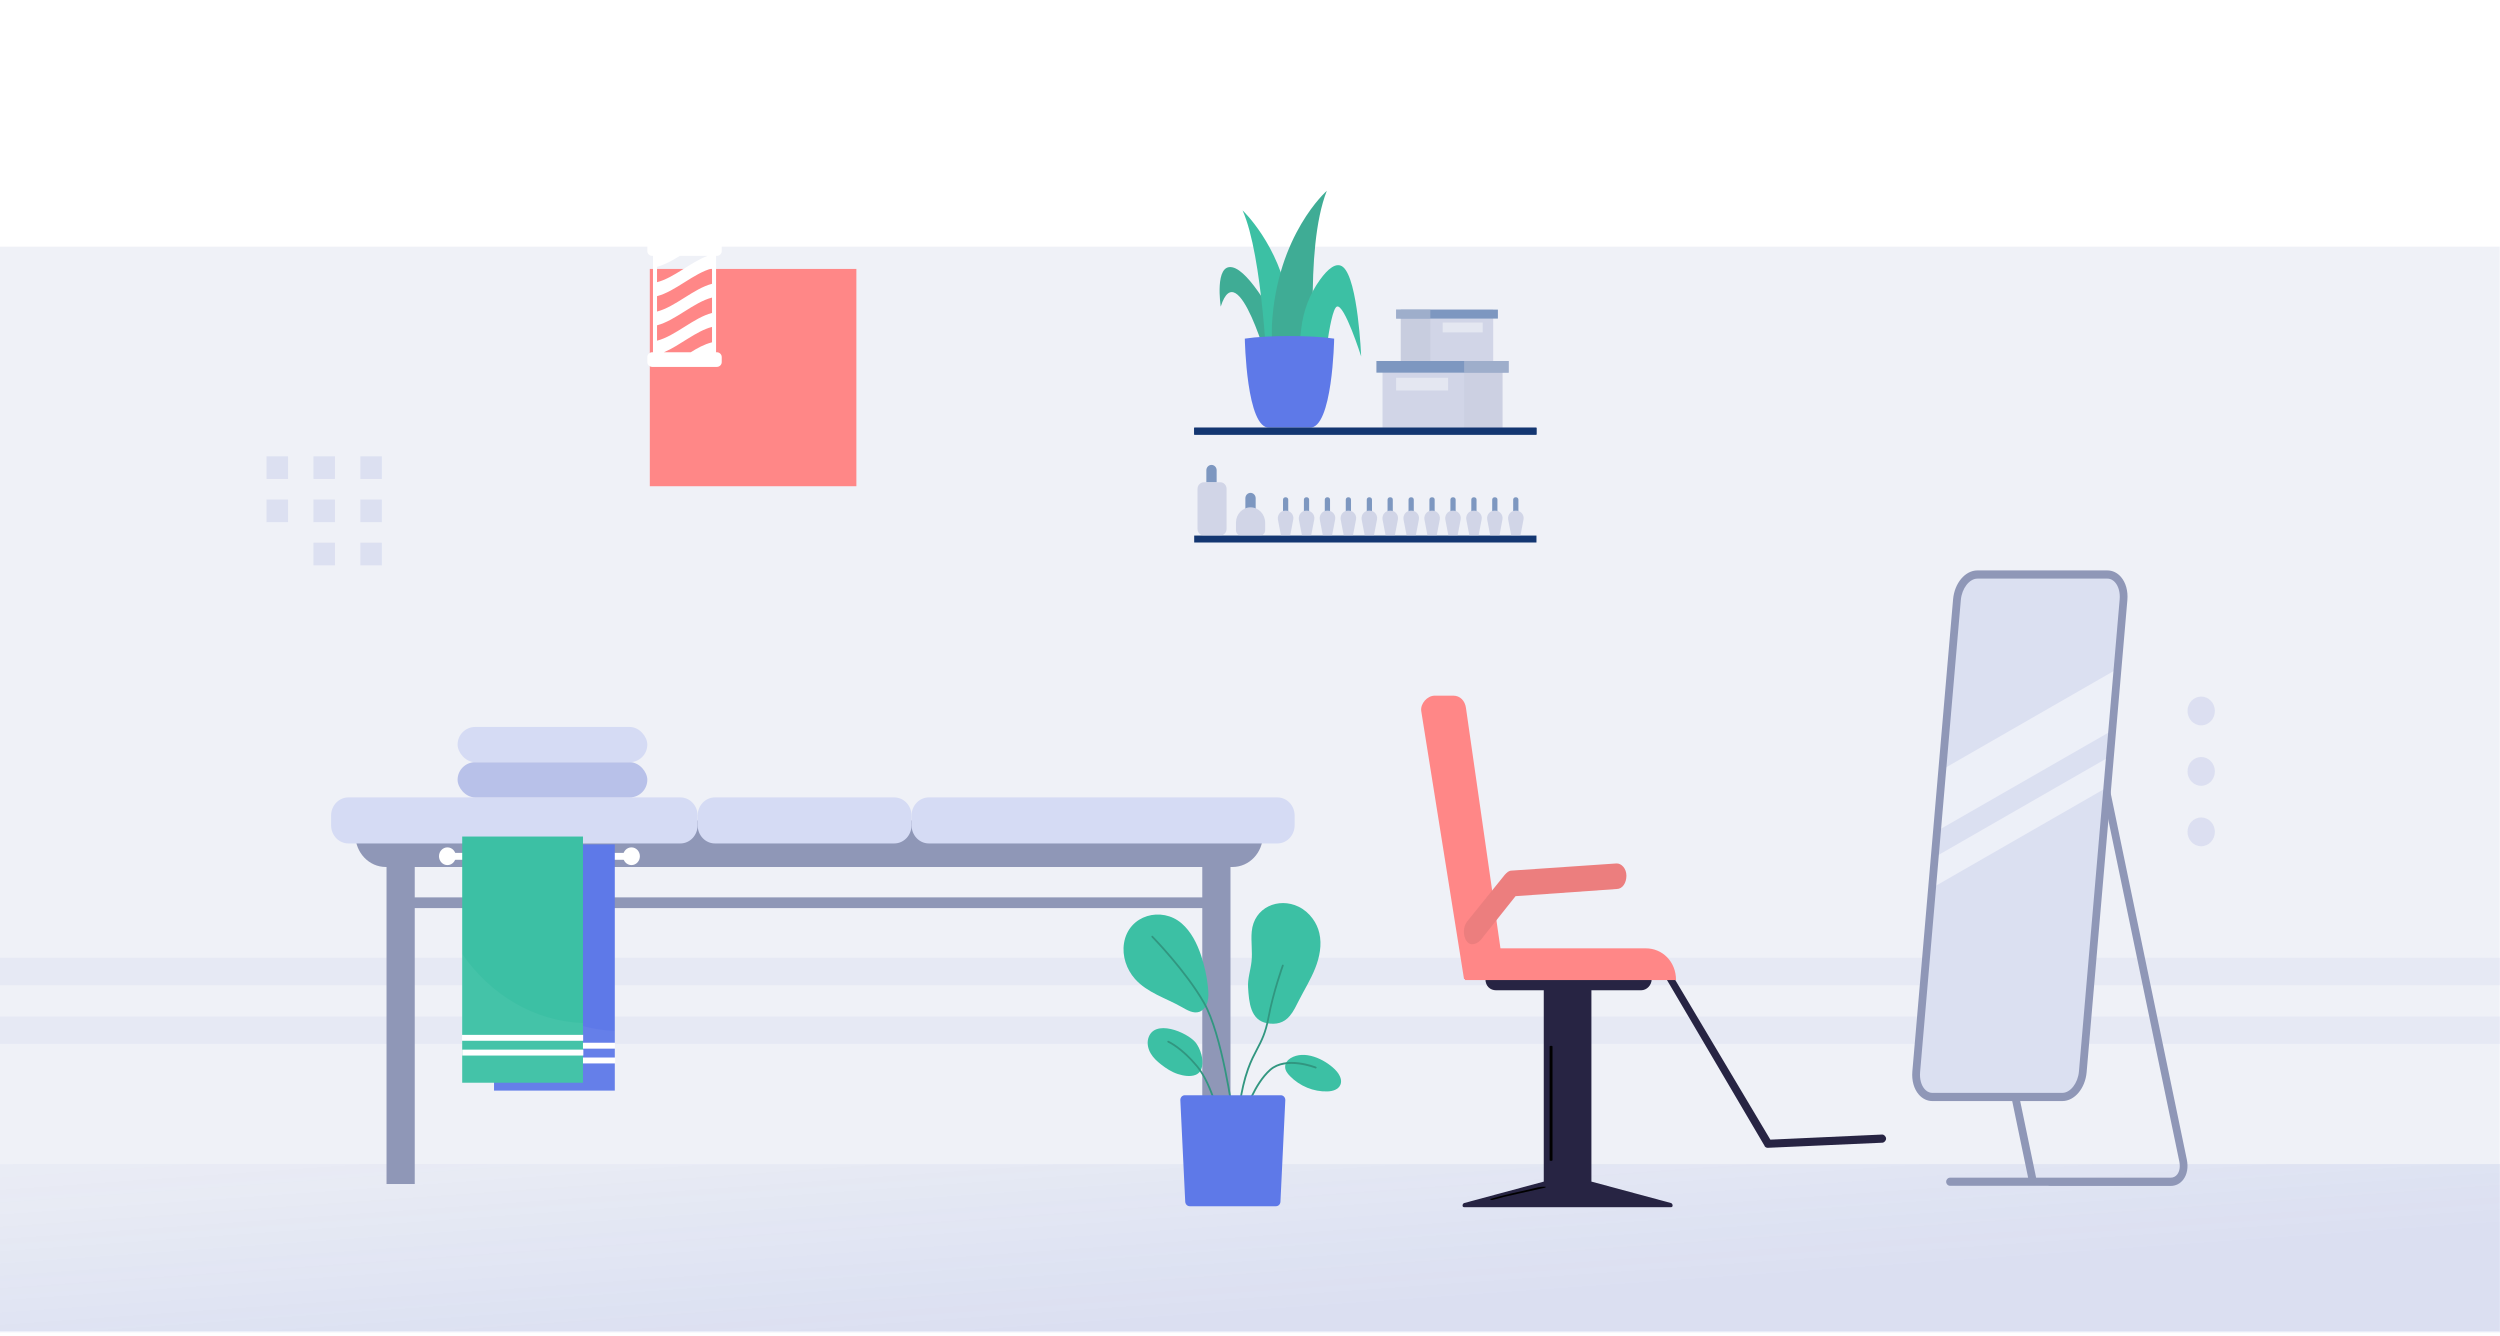 <svg width="363" height="194" viewBox="0 0 363 194" fill="none" xmlns="http://www.w3.org/2000/svg">
<rect opacity="0.1" y="35.819" width="362.961" height="157.433" fill="#5E6EAD"/>
<rect opacity="0.1" y="169.021" width="363" height="24.435" fill="url(#paint0_linear_82_12462)"/>
<rect opacity="0.05" y="147.604" width="363" height="3.978" fill="#2845BA"/>
<rect opacity="0.05" y="139.081" width="363" height="3.978" fill="#2845BA"/>
<ellipse opacity="0.1" cx="319.612" cy="120.786" rx="2.09" ry="1.987" transform="rotate(-90 319.612 120.786)" fill="#2845BA"/>
<ellipse opacity="0.1" cx="319.612" cy="112.008" rx="2.09" ry="1.987" transform="rotate(-90 319.612 112.008)" fill="#2845BA"/>
<ellipse opacity="0.1" cx="319.612" cy="103.231" rx="2.09" ry="1.987" transform="rotate(-90 319.612 103.231)" fill="#2845BA"/>
<g opacity="0.1">
<rect x="38.7" y="66.26" width="3.122" height="3.284" fill="#2845BA"/>
<rect x="45.511" y="66.26" width="3.122" height="3.284" fill="#2845BA"/>
<rect x="52.323" y="66.26" width="3.122" height="3.284" fill="#2845BA"/>
<rect x="38.7" y="72.53" width="3.122" height="3.284" fill="#2845BA"/>
<rect x="45.511" y="72.53" width="3.122" height="3.284" fill="#2845BA"/>
<rect x="52.323" y="72.529" width="3.122" height="3.284" fill="#2845BA"/>
<rect x="45.511" y="78.8" width="3.122" height="3.284" fill="#2845BA"/>
<rect x="52.323" y="78.8" width="3.122" height="3.284" fill="#2845BA"/>
</g>
<path d="M178.958 125.886H56.013C53.58 125.886 51.603 123.805 51.603 121.244V119.126H183.369V121.244C183.369 123.812 181.398 125.886 178.958 125.886Z" fill="#8F97B7"/>
<path d="M98.79 122.469H50.586C49.198 122.469 48.076 121.288 48.076 119.827V118.425C48.076 116.963 49.198 115.783 50.586 115.783H98.783C100.171 115.783 101.293 116.963 101.293 118.425V119.819C101.3 121.288 100.178 122.469 98.79 122.469Z" fill="#D5DBF4"/>
<path d="M129.843 122.469H103.81C102.422 122.469 101.3 121.288 101.3 119.827V118.425C101.3 116.963 102.422 115.783 103.81 115.783H129.843C131.232 115.783 132.353 116.963 132.353 118.425V119.819C132.36 121.288 131.232 122.469 129.843 122.469Z" fill="#D5DBF4"/>
<path d="M185.472 122.469H134.87C133.482 122.469 132.36 121.288 132.36 119.827V118.425C132.36 116.963 133.482 115.783 134.87 115.783H185.472C186.86 115.783 187.982 116.963 187.982 118.425V119.819C187.982 121.288 186.86 122.469 185.472 122.469Z" fill="#D5DBF4"/>
<path d="M60.22 123.952H56.125V171.921H60.22V123.952Z" fill="#8F97B7"/>
<path d="M174.572 171.93H178.667V123.961H174.572V171.93Z" fill="#8F97B7"/>
<path d="M175.558 130.299H59.371V131.856H175.558V130.299Z" fill="#8F97B7"/>
<path d="M174.439 153.117C174.246 152.409 173.92 151.748 173.587 151.351C172.332 149.861 167.541 147.852 166.722 150.798C166.523 151.519 166.703 152.315 167.08 152.955C167.452 153.595 168.003 154.101 168.579 154.552C169.322 155.139 170.129 155.658 171.019 155.948C171.807 156.204 172.85 156.393 173.638 156.056C174.682 155.597 174.752 154.29 174.439 153.117Z" fill="#3CC0A4"/>
<path d="M175.386 143.235C175.22 141.705 174.893 140.195 174.4 138.746C173.811 136.987 172.946 135.268 171.582 134.082C168.701 131.581 163.878 132.801 163.206 136.94C162.905 138.8 163.571 140.755 164.794 142.136C166.581 144.152 169.264 144.907 171.57 146.214C172.377 146.673 173.286 147.226 174.15 146.916C174.74 146.7 175.156 146.113 175.329 145.487C175.502 144.86 175.476 144.186 175.412 143.532C175.412 143.424 175.399 143.33 175.386 143.235Z" fill="#3CC0A4"/>
<path d="M190.602 133.394C190.064 132.653 189.366 132.046 188.559 131.655C185.652 130.239 182.072 131.736 181.752 135.261C181.617 136.71 181.88 138.173 181.72 139.616C181.585 140.876 181.137 142.11 181.22 143.377C181.355 145.52 181.553 148.149 184 148.574C185.268 148.796 186.388 148.56 187.266 147.522C187.836 146.855 188.207 146.032 188.611 145.244C189.398 143.7 190.321 142.224 190.961 140.606C191.608 138.989 191.966 137.182 191.563 135.477C191.39 134.729 191.057 134.014 190.602 133.394Z" fill="#3CC0A4"/>
<path d="M194.112 155.591C194.022 155.483 193.926 155.382 193.83 155.28C192.287 153.764 189.399 152.416 187.375 153.656C186.952 153.919 186.606 154.37 186.6 154.889C186.594 155.422 186.939 155.88 187.304 156.251C188.732 157.714 190.737 158.536 192.735 158.475C193.478 158.455 194.336 158.219 194.631 157.498C194.893 156.858 194.567 156.143 194.112 155.591Z" fill="#3CC0A4"/>
<path d="M177.301 163.457C177.244 163.457 177.186 163.416 177.173 163.349C177.16 163.295 175.95 157.606 173.734 154.93C171.518 152.254 169.591 151.378 169.571 151.371C169.507 151.344 169.475 151.263 169.501 151.196C169.527 151.128 169.603 151.095 169.668 151.122C169.751 151.155 171.666 152.025 173.926 154.755C176.187 157.485 177.378 163.059 177.423 163.295C177.436 163.369 177.397 163.443 177.327 163.457C177.32 163.457 177.308 163.457 177.301 163.457Z" fill="#319680"/>
<path d="M178.986 161.805C178.922 161.805 178.864 161.758 178.857 161.691C178.845 161.576 177.327 150.266 174.701 145.669C172.069 141.058 167.26 136.144 167.215 136.09C167.164 136.036 167.164 135.955 167.215 135.902C167.266 135.848 167.343 135.848 167.394 135.902C167.445 135.949 172.274 140.889 174.925 145.527C177.583 150.171 179.101 161.536 179.12 161.65C179.133 161.724 179.082 161.792 179.011 161.805C178.998 161.805 178.992 161.805 178.986 161.805Z" fill="#319680"/>
<path d="M179.812 162.243C179.805 162.243 179.805 162.243 179.799 162.243C179.728 162.237 179.677 162.176 179.677 162.095C179.677 162.055 179.953 158.341 181.086 155.186C181.534 153.932 181.983 153.09 182.412 152.274C183.071 151.021 183.641 149.935 184.058 147.711C184.743 144.037 186.133 140.175 186.145 140.141C186.171 140.074 186.248 140.04 186.312 140.061C186.376 140.087 186.414 140.168 186.389 140.236C186.376 140.276 184.993 144.118 184.314 147.765C183.891 150.036 183.283 151.189 182.642 152.409C182.22 153.218 181.778 154.054 181.336 155.287C180.215 158.401 179.94 162.082 179.94 162.115C179.94 162.19 179.882 162.243 179.812 162.243Z" fill="#319680"/>
<path d="M180.734 161.805C180.721 161.805 180.708 161.805 180.695 161.798C180.625 161.772 180.593 161.697 180.612 161.623C180.67 161.448 182.027 157.276 184.352 155.233C186.709 153.164 190.91 154.809 191.089 154.883C191.153 154.91 191.192 154.991 191.166 155.058C191.14 155.125 191.064 155.166 191 155.139C190.955 155.125 186.76 153.474 184.525 155.442C182.252 157.437 180.875 161.67 180.862 161.711C180.836 161.765 180.785 161.805 180.734 161.805Z" fill="#319680"/>
<path d="M185.268 175.145H172.748C172.402 175.145 172.114 174.855 172.095 174.491L171.384 159.749C171.365 159.358 171.659 159.028 172.037 159.028H185.972C186.344 159.028 186.645 159.358 186.626 159.749L185.921 174.491C185.902 174.862 185.62 175.145 185.268 175.145Z" fill="#5E79E8"/>
<path d="M217.235 143.789H238.275C239.122 143.789 239.828 143.047 239.828 142.155C239.828 141.264 239.122 140.521 238.275 140.521H217.235C216.388 140.521 215.682 141.264 215.682 142.155C215.682 143.195 216.388 143.789 217.235 143.789Z" fill="#272443"/>
<path d="M242.652 174.687L231.073 171.568V139.036H224.154V171.568L212.575 174.687C212.292 174.836 212.292 175.281 212.575 175.281H242.652C242.935 175.281 242.935 174.836 242.652 174.687Z" fill="#272443"/>
<path d="M218.506 142.156H212.575L206.362 103.237C206.221 102.197 207.209 101.009 208.339 101.009H211.022C212.01 101.009 212.716 101.751 212.857 102.791L218.506 142.156Z" fill="#FF8787"/>
<path d="M256.632 166.665C256.491 166.665 256.208 166.517 256.208 166.368L241.522 141.413C241.381 141.116 241.381 140.819 241.664 140.67C241.946 140.522 242.229 140.522 242.37 140.819L257.055 165.477L273.294 164.734C273.577 164.734 273.859 165.031 273.859 165.329C273.859 165.626 273.577 165.923 273.294 165.923L256.632 166.665C256.773 166.665 256.773 166.665 256.632 166.665Z" fill="#272443"/>
<path d="M238.981 137.699H212.716V142.304H243.358C243.358 139.63 241.381 137.699 238.981 137.699Z" fill="#FF8787"/>
<path d="M213.704 137.105C214.128 137.105 214.552 136.956 214.975 136.511L220.059 130.123L234.744 129.084C235.592 129.084 236.156 128.192 236.156 127.152C236.156 126.113 235.45 125.37 234.744 125.37L219.494 126.41C219.07 126.41 218.788 126.707 218.505 127.004L212.998 133.837C212.434 134.58 212.434 135.768 212.857 136.511C213.14 136.956 213.422 137.105 213.704 137.105Z" fill="#EC7E7E"/>
<path d="M225.425 151.96V168.448C225.425 168.597 225.001 168.597 225.001 168.448V151.96C225.001 151.811 225.425 151.811 225.425 151.96Z" fill="black"/>
<path d="M216.387 174.093C218.364 173.499 220.482 173.053 222.459 172.607C223.024 172.459 223.589 172.31 224.154 172.31C224.154 172.31 224.295 172.31 224.436 172.31C224.436 172.459 224.295 172.459 224.295 172.459C222.318 172.904 220.341 173.35 218.364 173.796C217.8 173.944 217.235 174.093 216.67 174.241C216.529 174.241 216.387 174.241 216.387 174.093C216.387 174.093 216.246 174.093 216.387 174.093Z" fill="black"/>
<path d="M178.935 38.812C176.303 38.26 177.25 44.521 177.25 44.521C179.755 36.614 184.333 53.491 184.333 53.491L187.395 54.126C187.395 54.126 185.862 46.968 185.554 46.795C185.236 46.639 181.55 39.355 178.935 38.812Z" fill="#3FAC95"/>
<path d="M180.419 30.546C183.386 37.138 184.041 55.011 184.041 55.011C184.041 55.011 188.597 52.506 187.154 44.01C185.711 35.501 180.419 30.546 180.419 30.546Z" fill="#3CC0A4"/>
<path d="M184.686 47.153C184.646 47.894 184.684 48.69 184.679 49.48C184.679 50.298 184.718 51.009 184.852 51.702C185.068 52.928 185.406 53.948 185.567 54.72C187.033 61.355 191.096 54.16 191.096 54.16C191.096 54.16 189.277 36.274 192.654 27.705C192.654 27.705 185.408 34.056 184.686 47.153Z" fill="#3FAC95"/>
<path d="M195.011 38.772C194.035 37.96 192.766 39.094 191.683 40.591C190.173 42.663 189.238 45.126 188.944 47.702L187.982 55.903L192.018 55.553C192.018 55.553 193.02 45.042 194.102 44.524C195.185 44.007 197.643 51.761 197.643 51.761C197.643 51.761 197.189 40.577 195.011 38.772Z" fill="#3CC0A4"/>
<path d="M180.747 49.169C180.747 49.169 180.974 62.41 184.355 62.088H187.027H187.455H190.114C193.495 62.396 193.722 49.169 193.722 49.169C190.515 48.666 183.954 48.666 180.747 49.169Z" fill="#5E79E8"/>
<g opacity="0.5">
<path d="M218.163 52.417H200.738V62.116H218.163V52.417Z" fill="#B3BAD7"/>
<g opacity="0.3">
<path d="M218.163 52.417H212.591V62.116H218.163V52.417Z" fill="#8F97B7"/>
</g>
<path d="M219.058 52.417H199.856V54.11H219.058V52.417Z" fill="#0B3E89"/>
<g opacity="0.5">
<path d="M219.058 52.417H212.591V54.11H219.058V52.417Z" fill="#8F97B7"/>
</g>
<g opacity="0.5">
<path d="M210.265 54.852H202.715V56.7H210.265V54.852Z" fill="white"/>
</g>
<path d="M216.813 44.956H203.397V52.417H216.813V44.956Z" fill="#B3BAD7"/>
<g opacity="0.5">
<path d="M207.686 44.956H203.397V52.417H207.686V44.956Z" fill="#8F97B7"/>
</g>
<path d="M217.495 44.956H202.715V46.258H217.495V44.956Z" fill="#0B3E89"/>
<g opacity="0.5">
<path d="M207.686 44.956H202.715V46.258H207.686V44.956Z" fill="#8F97B7"/>
</g>
<g opacity="0.5">
<path d="M215.29 46.832H209.477V48.26H215.29V46.832Z" fill="white"/>
</g>
</g>
<path d="M223.094 62.102H173.397V63.11H223.094V62.102Z" fill="#133671"/>
<path d="M223.094 62.102H173.397V63.11H223.094V62.102Z" fill="#133671"/>
<path d="M223.094 77.764H173.397V78.772H223.094V77.764Z" fill="#133671"/>
<g opacity="0.5">
<path d="M177.192 70.024H174.8C174.292 70.024 173.878 70.458 173.878 70.99V76.798C173.878 77.33 174.292 77.764 174.8 77.764H177.179C177.687 77.764 178.101 77.33 178.101 76.798V70.99C178.101 70.458 177.7 70.024 177.192 70.024Z" fill="#B3BAD7"/>
<path d="M175.909 67.505C175.495 67.505 175.161 67.855 175.161 68.288V70.01H176.658V68.288C176.658 67.855 176.324 67.505 175.909 67.505Z" fill="#0B3E89"/>
<path d="M181.575 71.564C181.161 71.564 180.827 71.913 180.827 72.347V74.069H182.324V72.347C182.324 71.913 181.989 71.564 181.575 71.564Z" fill="#0B3E89"/>
<path d="M181.575 73.663C180.413 73.663 179.464 74.657 179.464 75.874V77.008C179.464 77.428 179.785 77.764 180.185 77.764H182.978C183.379 77.764 183.7 77.428 183.7 77.008V75.874C183.687 74.657 182.751 73.663 181.575 73.663Z" fill="#B3BAD7"/>
</g>
<g opacity="0.5">
<path d="M186.706 72.207H186.626C186.439 72.207 186.292 72.362 186.292 72.557V74.433H187.054V72.557C187.054 72.362 186.907 72.207 186.706 72.207Z" fill="#0B3E89"/>
<path d="M186.76 74.153H186.706H186.626H186.573C186.306 74.153 186.038 74.265 185.838 74.475C185.611 74.713 185.504 75.063 185.544 75.399L185.998 77.764H186.493H186.84H187.335L187.789 75.399C187.842 75.063 187.735 74.713 187.495 74.475C187.294 74.265 187.041 74.153 186.76 74.153Z" fill="#B3BAD7"/>
</g>
<g opacity="0.5">
<path d="M189.753 72.207H189.66C189.473 72.207 189.326 72.362 189.326 72.557V74.433H190.087V72.557C190.087 72.362 189.94 72.207 189.753 72.207Z" fill="#0B3E89"/>
<path d="M189.807 74.153H189.753H189.673H189.62C189.352 74.153 189.085 74.265 188.885 74.475C188.658 74.713 188.551 75.063 188.591 75.399L189.045 77.764H189.54H189.887H190.381L190.836 75.399C190.889 75.063 190.782 74.713 190.542 74.475C190.341 74.265 190.074 74.153 189.807 74.153Z" fill="#B3BAD7"/>
</g>
<g opacity="0.5">
<path d="M192.787 72.207H192.693C192.506 72.207 192.359 72.362 192.359 72.557V74.433H193.121V72.557C193.134 72.362 192.974 72.207 192.787 72.207Z" fill="#0B3E89"/>
<path d="M192.84 74.153H192.787H192.707H192.653C192.386 74.153 192.119 74.265 191.918 74.475C191.691 74.713 191.584 75.063 191.624 75.399L192.079 77.764H192.573H192.92H193.415L193.869 75.399C193.923 75.063 193.816 74.713 193.575 74.475C193.375 74.265 193.121 74.153 192.84 74.153Z" fill="#B3BAD7"/>
</g>
<g opacity="0.5">
<path d="M195.833 72.207H195.74C195.553 72.207 195.406 72.362 195.406 72.557V74.433H196.167V72.557C196.167 72.362 196.02 72.207 195.833 72.207Z" fill="#0B3E89"/>
<path d="M195.873 74.153H195.82H195.74H195.686C195.419 74.153 195.152 74.265 194.951 74.475C194.724 74.713 194.617 75.063 194.657 75.399L195.112 77.764H195.606H195.954H196.448L196.902 75.399C196.956 75.063 196.849 74.713 196.608 74.475C196.421 74.265 196.154 74.153 195.873 74.153Z" fill="#B3BAD7"/>
</g>
<g opacity="0.5">
<path d="M198.867 72.207H198.787C198.6 72.207 198.453 72.362 198.453 72.557V74.433H199.214V72.557C199.214 72.362 199.054 72.207 198.867 72.207Z" fill="#0B3E89"/>
<path d="M198.92 74.153H198.867H198.787H198.733C198.466 74.153 198.199 74.265 197.998 74.475C197.771 74.713 197.664 75.063 197.704 75.399L198.159 77.764H198.653H199.001H199.495L199.949 75.399C200.003 75.063 199.896 74.713 199.655 74.475C199.455 74.265 199.188 74.153 198.92 74.153Z" fill="#B3BAD7"/>
</g>
<g opacity="0.5">
<path d="M201.9 72.207H201.806C201.619 72.207 201.472 72.362 201.472 72.557V74.433H202.234V72.557C202.247 72.362 202.1 72.207 201.9 72.207Z" fill="#0B3E89"/>
<path d="M201.954 74.153H201.9H201.82H201.766C201.499 74.153 201.232 74.265 201.032 74.475C200.804 74.713 200.697 75.063 200.738 75.399L201.192 77.764H201.686H202.034H202.528L202.982 75.399C203.036 75.063 202.929 74.713 202.688 74.475C202.488 74.265 202.234 74.153 201.954 74.153Z" fill="#B3BAD7"/>
</g>
<g opacity="0.5">
<path d="M204.947 72.207H204.853C204.666 72.207 204.519 72.362 204.519 72.557V74.433H205.281V72.557C205.281 72.362 205.134 72.207 204.947 72.207Z" fill="#0B3E89"/>
<path d="M205 74.153H204.947H204.867H204.813C204.546 74.153 204.279 74.265 204.078 74.475C203.851 74.713 203.744 75.063 203.784 75.399L204.239 77.764H204.733H205.081H205.575L206.029 75.399C206.083 75.063 205.976 74.713 205.735 74.475C205.535 74.265 205.268 74.153 205 74.153Z" fill="#B3BAD7"/>
</g>
<g opacity="0.5">
<path d="M207.98 72.207H207.887C207.699 72.207 207.552 72.362 207.552 72.557V74.433H208.314V72.557C208.328 72.362 208.167 72.207 207.98 72.207Z" fill="#0B3E89"/>
<path d="M208.034 74.153H207.98H207.9H207.847C207.579 74.153 207.312 74.265 207.112 74.475C206.884 74.713 206.778 75.063 206.818 75.399L207.272 77.764H207.766H208.114H208.608L209.063 75.399C209.116 75.063 209.009 74.713 208.769 74.475C208.568 74.265 208.314 74.153 208.034 74.153Z" fill="#B3BAD7"/>
</g>
<g opacity="0.5">
<path d="M211.027 72.207H210.933C210.746 72.207 210.599 72.362 210.599 72.557V74.433H211.361V72.557C211.361 72.362 211.214 72.207 211.027 72.207Z" fill="#0B3E89"/>
<path d="M211.067 74.153H211.014H210.933H210.88C210.613 74.153 210.345 74.265 210.145 74.475C209.918 74.713 209.811 75.063 209.851 75.399L210.305 77.764H210.8H211.147H211.642L212.096 75.399C212.149 75.063 212.043 74.713 211.802 74.475C211.615 74.265 211.348 74.153 211.067 74.153Z" fill="#B3BAD7"/>
</g>
<g opacity="0.5">
<path d="M214.06 72.207H213.967C213.78 72.207 213.633 72.362 213.633 72.557V74.433H214.394V72.557C214.408 72.362 214.247 72.207 214.06 72.207Z" fill="#0B3E89"/>
<path d="M214.114 74.153H214.06H213.98H213.927C213.659 74.153 213.392 74.265 213.192 74.475C212.964 74.713 212.858 75.063 212.898 75.399L213.352 77.764H213.846H214.194H214.688L215.143 75.399C215.196 75.063 215.089 74.713 214.849 74.475C214.648 74.265 214.381 74.153 214.114 74.153Z" fill="#B3BAD7"/>
</g>
<g opacity="0.5">
<path d="M217.094 72.207H217C216.813 72.207 216.666 72.362 216.666 72.557V74.433H217.428V72.557C217.441 72.362 217.294 72.207 217.094 72.207Z" fill="#0B3E89"/>
<path d="M217.147 74.153H217.094H217.014H216.96C216.693 74.153 216.426 74.265 216.225 74.475C215.998 74.713 215.891 75.063 215.931 75.399L216.385 77.764H216.88H217.227H217.722L218.163 75.399C218.216 75.063 218.109 74.713 217.869 74.475C217.682 74.265 217.428 74.153 217.147 74.153Z" fill="#B3BAD7"/>
</g>
<g opacity="0.5">
<path d="M220.141 72.207H220.047C219.86 72.207 219.713 72.362 219.713 72.557V74.433H220.475V72.557C220.475 72.362 220.328 72.207 220.141 72.207Z" fill="#0B3E89"/>
<path d="M220.194 74.153H220.141H220.06H220.007C219.74 74.153 219.472 74.265 219.272 74.475C219.045 74.713 218.938 75.063 218.978 75.399L219.432 77.764H219.927H220.274H220.769L221.223 75.399C221.276 75.063 221.169 74.713 220.929 74.475C220.729 74.265 220.461 74.153 220.194 74.153Z" fill="#B3BAD7"/>
</g>
<path d="M281.964 110.734L294.483 171H283.138C282.836 171 282.582 171.26 282.582 171.588C282.582 171.908 282.829 172.176 283.138 172.176H297.31C297.423 172.191 297.535 172.199 297.648 172.199H315.161C315.907 172.199 316.568 171.871 317.018 171.268C317.573 170.538 317.756 169.488 317.531 168.386L305.497 110.481C305.082 108.493 303.479 106.929 301.847 106.929H284.334C283.588 106.929 282.927 107.257 282.477 107.86C281.921 108.582 281.738 109.632 281.964 110.734ZM283.356 108.605C283.595 108.292 283.933 108.121 284.334 108.121H301.847C302.937 108.121 304.105 109.32 304.4 110.734L316.434 168.639C316.589 169.384 316.483 170.069 316.146 170.516C315.907 170.828 315.569 171 315.168 171H309.183H300.292H297.655H295.643L283.068 110.481C282.913 109.729 283.019 109.051 283.356 108.605Z" fill="#8F97B7"/>
<path d="M280.571 159.279H299.448C300.911 159.279 302.241 157.648 302.417 155.63L308.332 87.069C308.507 85.058 307.459 83.42 305.997 83.42H287.119C285.656 83.42 284.327 85.058 284.151 87.069L278.236 155.63C278.06 157.64 279.108 159.279 280.571 159.279Z" fill="white"/>
<g opacity="0.3">
<path d="M308.332 87.069L307.713 94.225L307.523 96.415L307.15 100.704V100.711L307.101 101.314L307.002 102.446L306.925 103.34V103.347L306.883 103.861L306.693 106.08L306.587 107.264L306.137 112.536L306.088 113.08L305.793 116.52L305.771 116.736L302.417 155.63C302.241 157.648 300.911 159.279 299.448 159.279H280.571C280.501 159.279 280.437 159.279 280.367 159.271C280.1 159.241 279.839 159.16 279.607 159.025C279.382 158.899 279.178 158.72 279.002 158.512C278.44 157.841 278.13 156.799 278.229 155.63L278.791 149.114L279.164 144.788L279.65 139.165L282.104 110.719L282.182 109.841L282.238 109.193L282.245 109.141L282.252 109.096L282.435 106.989L282.477 106.527L282.568 105.484L284.151 87.069C284.327 85.058 285.656 83.42 287.119 83.42H305.997C306.967 83.42 307.755 84.135 308.121 85.207C308.311 85.751 308.395 86.391 308.332 87.069Z" fill="white"/>
</g>
<path d="M286.718 87.791C286.746 87.791 286.774 87.784 286.802 87.761L289.285 85.96C289.355 85.907 289.37 85.811 289.327 85.736C289.278 85.662 289.187 85.647 289.116 85.691L286.634 87.493C286.563 87.546 286.549 87.642 286.591 87.717C286.619 87.769 286.669 87.791 286.718 87.791Z" fill="black"/>
<path d="M286.718 89.474C286.746 89.474 286.774 89.467 286.802 89.444L289.285 87.642C289.355 87.59 289.37 87.493 289.327 87.419C289.278 87.344 289.187 87.33 289.116 87.374L286.634 89.176C286.563 89.228 286.549 89.325 286.591 89.4C286.619 89.452 286.669 89.474 286.718 89.474Z" fill="black"/>
<path d="M308.107 87.069L307.488 94.225L307.298 96.415L307.227 97.249L306.932 100.704V100.711L306.883 101.322L306.784 102.454L306.707 103.347V103.355L306.665 103.869L306.475 106.088L306.468 106.192L306.376 107.272L306.144 109.975L305.926 112.536L305.877 113.08L305.757 114.443L305.574 116.52L305.553 116.736L302.198 155.63C302.023 157.648 300.693 159.279 299.23 159.279H280.346C280.275 159.279 280.212 159.271 280.142 159.271C279.875 159.241 279.614 159.16 279.382 159.025C279.157 158.899 278.953 158.72 278.777 158.512C278.215 157.841 277.905 156.799 278.004 155.63L278.566 149.114L278.939 144.788L279.424 139.165L280.297 129.06L280.683 124.592L281.007 120.81L281.781 111.874L281.879 110.727L281.956 109.848L282.013 109.2L282.02 109.148L282.027 109.103L282.21 106.996L282.252 106.534L282.343 105.492L283.926 87.069C284.102 85.058 285.424 83.42 286.894 83.42H305.771C306.742 83.42 307.53 84.135 307.896 85.207C308.085 85.751 308.163 86.391 308.107 87.069Z" fill="#DBE0F1"/>
<path opacity="0.5" d="M307.227 97.249L306.932 100.704V100.711L306.883 101.322L306.784 102.454L306.707 103.347V103.355L306.665 103.869L306.475 106.088L306.468 106.192L281.014 120.802L281.788 111.866L307.227 97.249Z" fill="white"/>
<path opacity="0.5" d="M306.13 109.975L305.912 112.536L305.863 113.08L305.743 114.443L280.303 129.06L280.683 124.593L306.13 109.975Z" fill="white"/>
<path d="M287.119 84.016C285.958 84.016 284.854 85.438 284.714 87.121L278.798 155.682C278.714 156.643 278.953 157.559 279.446 158.124C279.664 158.378 280.036 158.683 280.578 158.683H299.455C300.616 158.683 301.72 157.261 301.861 155.578L307.776 87.024C307.86 86.064 307.621 85.148 307.129 84.582C306.911 84.321 306.531 84.016 305.996 84.016H287.119ZM278.609 158.929C277.898 158.11 277.561 156.888 277.673 155.57L283.588 87.017C283.792 84.664 285.347 82.825 287.119 82.825H305.996C306.735 82.825 307.438 83.16 307.959 83.77C308.669 84.589 309.007 85.811 308.894 87.129L302.979 155.682C302.775 158.035 301.228 159.874 299.448 159.874H280.571C279.832 159.874 279.136 159.539 278.609 158.929Z" fill="#8F97B7"/>
<g filter="url(#filter0_dd_82_12462)">
<rect x="84.268" y="26" width="29.993" height="31.551" fill="#FF8787"/>
</g>
<path d="M104.074 37.156C104.472 37.156 104.795 36.844 104.795 36.459V35.723C104.795 35.337 104.472 35.025 104.074 35.025C104.074 29.053 94.711 29.053 94.711 35.025C94.314 35.025 93.991 35.337 93.991 35.723V36.459C93.991 36.844 94.314 37.156 94.711 37.156H94.812V51.145H94.711C94.314 51.145 93.991 51.457 93.991 51.842V52.578C93.991 52.963 94.314 53.276 94.711 53.276H104.074C104.472 53.276 104.795 52.963 104.795 52.578V51.842C104.795 51.457 104.472 51.145 104.074 51.145H103.973V37.156H104.074ZM95.4 45.237V43.003C98.062 42.318 100.723 39.66 103.385 38.974V41.208C100.723 41.893 98.062 44.552 95.4 45.237M103.385 43.206V45.44C100.723 46.125 98.062 48.784 95.4 49.469V47.235C98.062 46.549 100.723 43.891 103.385 43.206ZM96.407 51.145C98.733 50.166 101.059 48.066 103.385 47.468V49.702C102.197 50.008 101.236 50.563 100.3 51.145H96.407ZM95.4 40.976V38.741C96.502 38.458 97.603 37.836 98.704 37.156H102.734C100.289 38.057 97.845 40.346 95.4 40.976Z" fill="white"/>
<rect x="66.442" y="110.669" width="27.549" height="5.114" rx="2.557" fill="#B8C1E9"/>
<rect x="66.442" y="105.554" width="27.549" height="5.114" rx="2.557" fill="#D5DBF4"/>
<path d="M91.688 123.839H64.965V124.84H91.688V123.839Z" fill="white"/>
<path d="M64.964 125.612C65.64 125.612 66.188 125.036 66.188 124.325C66.188 123.614 65.64 123.038 64.964 123.038C64.289 123.038 63.741 123.614 63.741 124.325C63.741 125.036 64.289 125.612 64.964 125.612Z" fill="white"/>
<path d="M91.687 125.612C92.363 125.612 92.911 125.036 92.911 124.325C92.911 123.614 92.363 123.038 91.687 123.038C91.012 123.038 90.464 123.614 90.464 124.325C90.464 125.036 91.012 125.612 91.687 125.612Z" fill="white"/>
<path d="M89.268 122.609H71.733V158.356H89.268V122.609Z" fill="#5E79E8"/>
<path d="M89.322 153.552H71.733V154.41H89.322V153.552Z" fill="white"/>
<path d="M89.295 151.407H71.706V152.265H89.295V151.407Z" fill="white"/>
<path opacity="0.3" d="M71.733 139.654V158.356H89.268V149.691C82.145 149.434 75.811 145.545 71.733 139.654Z" fill="white" fill-opacity="0.15"/>
<path d="M84.647 121.465H67.112V157.212H84.647V121.465Z" fill="#3CC0A4"/>
<path d="M84.701 152.408H67.112V153.266H84.701V152.408Z" fill="white"/>
<path d="M84.674 150.263H67.085V151.121H84.674V150.263Z" fill="white"/>
<path opacity="0.3" d="M67.112 138.51V157.212H84.647V148.547C77.524 148.29 71.19 144.401 67.112 138.51Z" fill="white" fill-opacity="0.15"/>
<defs>
<filter id="filter0_dd_82_12462" x="55.796" y="-1.285" width="86.936" height="88.495" filterUnits="userSpaceOnUse" color-interpolation-filters="sRGB">
<feFlood flood-opacity="0" result="BackgroundImageFix"/>
<feColorMatrix in="SourceAlpha" type="matrix" values="0 0 0 0 0 0 0 0 0 0 0 0 0 0 0 0 0 0 127 0" result="hardAlpha"/>
<feOffset dy="1.186"/>
<feGaussianBlur stdDeviation="14.236"/>
<feColorMatrix type="matrix" values="0 0 0 0 0 0 0 0 0 0 0 0 0 0 0 0 0 0 0.06 0"/>
<feBlend mode="normal" in2="BackgroundImageFix" result="effect1_dropShadow_82_12462"/>
<feColorMatrix in="SourceAlpha" type="matrix" values="0 0 0 0 0 0 0 0 0 0 0 0 0 0 0 0 0 0 127 0" result="hardAlpha"/>
<feOffset dx="10.084" dy="11.863"/>
<feGaussianBlur stdDeviation="5.932"/>
<feComposite in2="hardAlpha" operator="out"/>
<feColorMatrix type="matrix" values="0 0 0 0 0 0 0 0 0 0 0 0 0 0 0 0 0 0 0.03 0"/>
<feBlend mode="normal" in2="effect1_dropShadow_82_12462" result="effect2_dropShadow_82_12462"/>
<feBlend mode="normal" in="SourceGraphic" in2="effect2_dropShadow_82_12462" result="shape"/>
</filter>
<linearGradient id="paint0_linear_82_12462" x1="134.829" y1="193.522" x2="131.629" y2="148.318" gradientUnits="userSpaceOnUse">
<stop stop-color="#2845BA"/>
<stop offset="1" stop-color="#2845BA" stop-opacity="0"/>
</linearGradient>
</defs>
</svg>
